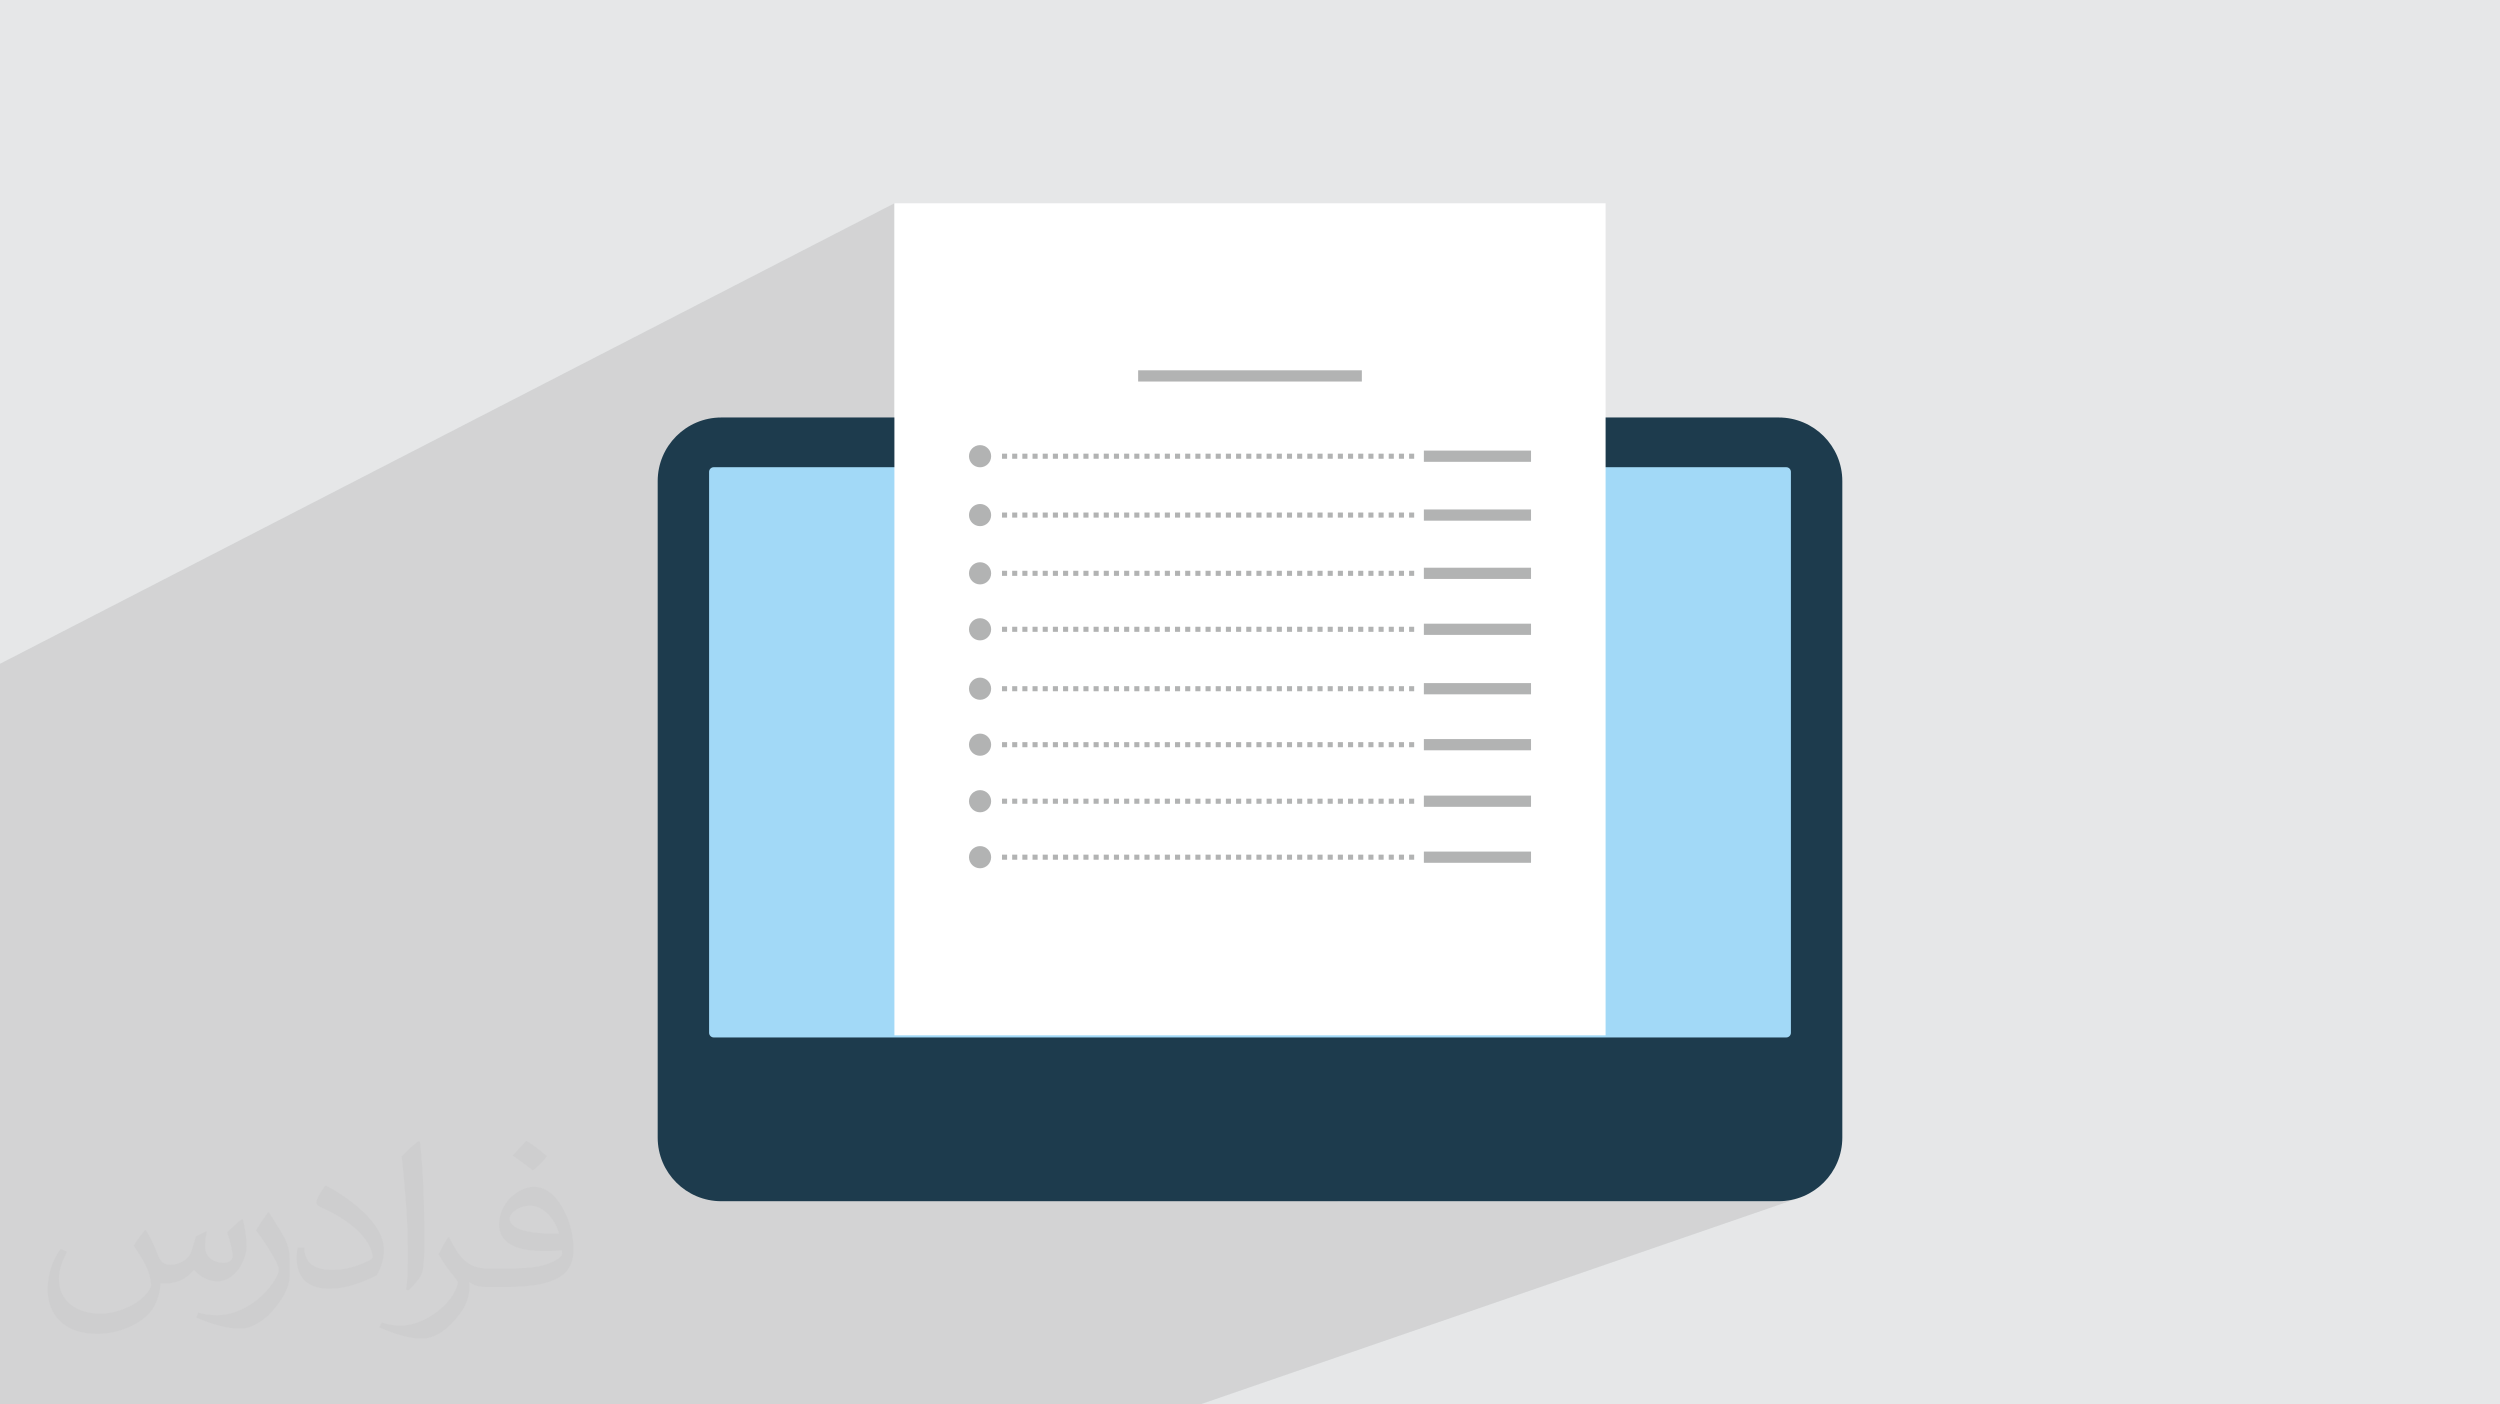 <?xml version="1.0" encoding="UTF-8"?>
<!DOCTYPE svg PUBLIC "-//W3C//DTD SVG 1.1//EN" "http://www.w3.org/Graphics/SVG/1.1/DTD/svg11.dtd">
<!-- Creator: CorelDRAW 2020 (64-Bit) -->
<svg xmlns="http://www.w3.org/2000/svg" xml:space="preserve" width="94.192mm" height="52.917mm" version="1.1" style="shape-rendering:geometricPrecision; text-rendering:geometricPrecision; image-rendering:optimizeQuality; fill-rule:evenodd; clip-rule:evenodd"
viewBox="0 0 9404.92 5283.66"
 xmlns:xlink="http://www.w3.org/1999/xlink"
 xmlns:xodm="http://www.corel.com/coreldraw/odm/2003">
 <defs>
  <style type="text/css">
   <![CDATA[
    .fil8 {fill:#B2B3B3}
    .fil0 {fill:#E6E7E8}
    .fil6 {fill:white}
    .fil7 {fill:#B2B3B3;fill-rule:nonzero}
    .fil3 {fill:#E3E6EC;fill-rule:nonzero}
    .fil5 {fill:#A2D9F7;fill-rule:nonzero}
    .fil4 {fill:#1D3B4D;fill-rule:nonzero}
    .fil2 {fill:#373435;fill-opacity:0.031}
    .fil1 {fill:#2B2A29;fill-opacity:0.102}
   ]]>
  </style>
 </defs>
 <g id="Layer_x0020_1">
  <polygon class="fil0" points="-0,0 9404.92,0 9404.92,5283.66 -0,5283.66 "/>
  <polygon class="fil1" points="2900.47,5283.66 2308.88,5283.66 1795.62,5283.66 1795.49,5283.66 772.4,5283.66 617.25,5283.66 528.46,5283.66 277.53,5283.66 225.86,5283.66 193.88,5283.66 192.66,5283.66 186.18,5283.66 180.53,5283.66 170.22,5283.66 161.91,5283.66 154.25,5283.66 138.3,5283.66 129.94,5283.66 122.33,5283.66 106.37,5283.66 97.97,5283.66 94.68,5283.66 90.41,5283.66 74.45,5283.66 66,5283.66 58.49,5283.66 42.53,5283.66 34.03,5283.66 26.57,5283.66 10.6,5283.66 2.06,5283.66 0.01,5283.66 -0,5283.66 -0,5281.48 -0,5275 -0,5271.51 -0,5268.51 -0,5263.06 -0,5262.01 -0,5258.49 -0,5255.5 -0,5248.98 -0,5245.43 -0,5242.46 -0,5235.92 -0,5232.34 -0,5229.38 -0,5222.83 -0,5219.22 -0,5216.27 -0,5209.71 -0,5206.07 -0,5203.13 -0,5200.24 -0,5196.55 -0,5192.88 -0,5189.96 -0,5187.26 -0,5187.18 -0,5184.38 -0,5183.36 -0,5182.85 -0,5179.66 -0,5177.89 -0,5176.75 -0,5174.25 -0,5171.38 -0,5170.14 -0,5166.41 -0,5164.87 -0,5163.51 -0,5161.2 -0,5158.35 -0,5156.88 -0,5153.12 -0,5151.82 -0,5150.24 -0,5148.39 -0,5148.12 -0,5145.28 -0,5143.59 -0,5139.8 -0,5138.73 -0,5136.93 -0,5135.01 -0,5132.18 -0,5130.27 -0,5129.8 -0,5129.72 -0,5126.45 -0,5125.62 -0,5123.59 -0,5121.87 -0,5119.05 -0,5116.9 -0,5113.06 -0,5112.47 -0,5110.21 -0,5108.69 -0,5105.89 -0,5103.51 -0,5099.63 -0,5099.29 -0,5096.81 -0,5095.48 -0,5092.69 -0,5090.09 -0,5086.18 -0,5086.08 -0,5083.36 -0,5082.24 -0,5079.46 -0,5076.62 -0,5072.83 -0,5072.69 -0,5069.88 -0,5068.96 -0,5066.2 -0,5063.13 -0,5059.55 -0,5059.16 -0,5056.37 -0,5055.65 -0,5052.9 -0,5049.61 -0,5046.24 -0,5045.6 -0,5042.83 -0,5042.31 -0,5039.57 -0,5036.04 -0,5032.89 -0,5032 -0,5029.25 -0,5028.93 -0,5026.21 -0,5024.19 -0,5022.45 -0,5019.51 -0,5018.37 -0,5015.63 -0,5015.52 -0,5012.81 -0,5011.35 -0,5011 -0,5010.99 -0,5008.81 -0,5008.35 -0,5006.1 -0,5004.71 -0,5002.08 -0,5001.98 -0,5001.75 -0,4999.38 -0,4997.76 -0,4995.14 -0,4995.13 -0,4992.65 -0,4991 -0,4988.6 -0,4988.51 -0,4988.3 -0,4985.92 -0,4984.49 -0,4981.88 -0,4981.44 -0,4979.17 -0,4977.27 -0,4976.54 -0,4975.24 -0,4975.08 -0,4974.57 -0,4972.42 -0,4971.2 -0,4968.59 -0,4967.7 -0,4965.65 -0,4963.51 -0,4961.94 -0,4961.54 -0,4960.82 -0,4958.88 -0,4957.86 -0,4955.28 -0,4953.92 -0,4952.11 -0,4949.71 -0,4948.61 -0,4947.96 -0,4947.03 -0,4945.31 -0,4944.5 -0,4941.92 -0,4940.12 -0,4938.52 -0,4935.86 -0,4935.24 -0,4934.34 -0,4933.2 -0,4931.71 -0,4931.1 -0,4928.54 -0,4926.27 -0,4924.9 -0,4921.98 -0,4921.84 -0,4920.69 -0,4919.33 -0,4918.08 -0,4917.67 -0,4915.12 -0,4912.39 -0,4911.25 -0,4908.4 -0,4908.07 -0,4907.01 -0,4905.43 -0,4904.42 -0,4904.21 -0,4901.67 -0,4898.47 -0,4897.57 -0,4894.93 -0,4894.12 -0,4893.28 -0,4891.5 -0,4890.71 -0,4888.18 -0,4884.53 -0,4883.84 -0,4881.43 -0,4880.13 -0,4879.53 -0,4877.53 -0,4877.18 -0,4876.97 -0,4874.66 -0,4870.54 -0,4870.08 -0,4867.89 -0,4866.1 -0,4865.74 -0,4863.61 -0,4863.53 -0,4863.19 -0,4861.11 -0,4856.51 -0,4856.29 -0,4854.32 -0,4852.05 -0,4851.91 -0,4850.01 -0,4849.91 -0,4849.48 -0,4849.38 -0,4847.52 -0,4842.46 -0,4842.44 -0,4840.71 -0,4838.06 -0,4837.96 -0,4837.27 -0,4836.49 -0,4836.37 -0,4835.53 -0,4835.4 -0,4834.06 -0,4833.9 -0,4831.57 -0,4828.6 -0,4828.59 -0,4828.35 -0,4827.35 -0,4827.07 -0,4824.16 -0,4823.04 -0,4822.7 -0,4821.65 -0,4821.28 -0,4820.63 -0,4820.24 -0,4814.69 -0,4814.21 -0,4813.9 -0,4813.4 -0,4810.23 -0,4809.56 -0,4808.99 -0,4807.73 -0,4807.16 -0,4806.55 -0,4800.76 -0,4800.41 -0,4799.69 -0,4796.26 -0,4796.04 -0,4795.25 -0,4794.12 -0,4793.77 -0,4793.65 -0,4792.82 -0,4786.89 -0,4786.79 -0,4785.95 -0,4782.49 -0,4782.26 -0,4781.48 -0,4780.12 -0,4779.79 -0,4779.06 -0,4773.34 -0,4772.78 -0,4772.18 -0,4768.91 -0,4768.22 -0,4767.67 -0,4766.55 -0,4765.77 -0,4765.27 -0,4759.75 -0,4758.74 -0,4758.36 -0,4755.29 -0,4754.14 -0,4753.82 -0,4752.95 -0,4752.34 -0,4751.71 -0,4751.44 -0,4746.13 -0,4744.66 -0,4744.52 -0,4741.63 -0,4740.02 -0,4739.94 -0,4739.31 -0,4737.61 -0,4737.58 -0,4732.48 -0,4730.63 -0,4730.55 -0,4727.95 -0,4726.04 -0,4725.88 -0,4725.64 -0,4723.68 -0,4723.47 -0,4718.79 -0,4716.71 -0,4716.39 -0,4714.22 -0,4712.08 -0,4711.94 -0,4711.69 -0,4709.74 -0,4709.3 -0,4705.07 -0,4702.75 -0,4702.2 -0,4700.47 -0,4698.19 -0,4698.1 -0,4697.47 -0,4695.77 -0,4695.09 -0,4691.31 -0,4688.77 -0,4687.97 -0,4686.68 -0,4684.42 -0,4684.07 -0,4683.21 -0,4681.76 -0,4680.85 -0,4677.52 -0,4674.74 -0,4673.71 -0,4672.86 -0,4670.61 -0,4670.01 -0,4668.91 -0,4667.71 -0,4666.57 -0,4664.89 -0,4663.69 -0,4660.68 -0,4659.42 -0,4659 -0,4656.76 -0,4656.75 -0,4655.91 -0,4654.57 -0,4653.63 -0,4652.47 -0,4652.25 -0,4651.24 -0,4649.83 -0,4649.04 -0,4647.65 -0,4646.59 -0,4645.11 -0,4645.08 -0,4642.88 -0,4642.21 -0,4641.78 -0,4639.52 -0,4637.89 -0,4637.56 -0,4635.92 -0,4635.37 -0,4632.46 -0,4631.18 -0,4630.7 -0,4628.97 -0,4628.53 -0,4627.61 -0,4625.37 -0,4623.85 -0,4622.28 -0,4621.99 -0,4621.67 -0,4618.29 -0,4617.21 -0,4616.89 -0,4615.01 -0,4614.81 -0,4613.42 -0,4611.18 -0,4610.1 -0,4608.02 -0,4607.94 -0,4604.08 -0,4603.21 -0,4601.06 -0,4601.02 -0,4599.19 -0,4596.96 -0,4596.32 -0,4594.17 -0,4594.02 -0,4589.83 -0,4589.17 -0,4587.28 -0,4587.01 -0,4584.91 -0,4582.7 -0,4582.5 -0,4580.37 -0,4579.99 -0,4575.55 -0,4575.1 -0,4573.46 -0,4572.95 -0,4570.59 -0,4568.65 -0,4568.4 -0,4568.21 -0,4566.54 -0,4565.92 -0,4561.24 -0,4560.99 -0,4559.61 -0,4558.86 -0,4556.24 -0,4554.76 -0,4554.07 -0,4552.67 -0,4551.8 -0,4546.89 -0,4546.86 -0,4545.72 -0,4544.73 -0,4541.85 -0,4540.85 -0,4539.7 -0,4538.76 -0,4537.68 -0,4537.65 -0,4532.67 -0,4532.5 -0,4531.79 -0,4530.57 -0,4527.43 -0,4526.89 -0,4525.29 -0,4524.82 -0,4523.47 -0,4518.46 -0,4518.07 -0,4517.83 -0,4516.37 -0,4512.97 -0,4512.9 -0,4510.84 -0,4509.25 -0,4504.2 -0,4503.84 -0,4503.6 -0,4502.13 -0,4498.87 -0,4498.46 -0,4496.83 -0,4496.35 -0,4494.99 -0,4490.59 -0,4489.91 -0,4489.81 -0,4489.1 -0,4487.86 -0,4484.81 -0,4483.93 -0,4482.78 -0,4481.83 -0,4480.71 -0,4478.39 -0,4477.89 -0,4476.73 -0,4475.74 -0,4475.58 -0,4474.76 -0,4474.56 -0,4473.55 -0,4470.71 -0,4469.35 -0,4468.7 -0,4467.83 -0,4467.28 -0,4466.38 -0,4462.83 -0,4461.88 -0,4461.65 -0,4461.23 -0,4460.88 -0,4459.98 -0,4459.2 -0,4456.58 -0,4454.59 -0,4453.92 -0,4452.68 -0,4452.02 -0,4448.9 -0,4447.52 -0,4446.96 -0,4446.83 -0,4445.36 -0,4444.82 -0,4443.42 -0,4442.41 -0,4440.44 -0,4439.99 -0,4437.61 -0,4434.94 -0,4433.35 -0,4433.01 -0,4432.39 -0,4430.39 -0,4428.21 -0,4426.25 -0,4426.02 -0,4423.17 -0,4420.94 -0,4419.14 -0,4419.02 -0,4417.93 -0,4415.94 -0,4413.97 -0,4412.02 -0,4412.01 -0,4408.7 -0,4406.91 -0,4405 -0,4404.89 -0,4403.41 -0,4401.46 -0,4399.69 -0,4397.97 -0,4397.75 -0,4394.19 -0,4392.83 -0,4390.94 -0,4390.61 -0,4388.87 -0,4386.92 -0,4385.38 -0,4383.9 -0,4383.46 -0,4382.25 -0,4379.64 -0,4378.72 -0,4376.85 -0,4376.3 -0,4374.28 -0,4372.35 -0,4371.03 -0,4369.79 -0,4369.14 -0,4365.05 -0,4364.58 -0,4362.73 -0,4361.95 -0,4359.66 -0,4357.74 -0,4356.64 -0,4355.66 -0,4354.76 -0,4350.42 -0,4350.4 -0,4348.57 -0,4347.56 -0,4344.99 -0,4343.09 -0,4342.23 -0,4341.47 -0,4340.36 -0,4336.2 -0,4335.76 -0,4334.37 -0,4333.13 -0,4330.29 -0,4328.42 -0,4327.77 -0,4327.26 -0,4325.91 -0,4321.95 -0,4321.06 -0,4320.14 -0,4318.67 -0,4315.56 -0,4313.69 -0,4313.27 -0,4313.01 -0,4311.43 -0,4309.21 -0,4307.66 -0,4306.32 -0,4305.87 -0,4304.17 -0,4300.78 -0,4298.93 -0,4298.73 -0,4298.72 -0,4297.2 -0,4297.19 -0,4296.91 -0,4295.12 -0,4293.36 -0,4293.34 -0,4291.56 -0,4291.53 -0,4289.65 -0,4286.31 -0,4285.96 -0,4284.4 -0,4284.16 -0,4284.13 -0,4282.36 -0,4280.99 -0,4279.24 -0,4278.99 -0,4277.96 -0,4277.22 -0,4276.73 -0,4275.07 -0,4272.18 -0,4270.04 -0,4269.56 -0,4269.3 -0,4267.77 -0,4266.83 -0,4265.1 -0,4264.59 -0,4262.85 -0,4261.87 -0,4260.46 -0,4258.02 -0,4255.65 -0,4254.91 -0,4253.14 -0,4252.64 -0,4250.92 -0,4250.17 -0,4248.43 -0,4245.81 -0,4243.83 -0,4241.21 -0,4240.23 -0,4238.47 -0,4238.41 -0,4236.72 -0,4235.7 -0,4233.98 -0,4231.12 -0,4229.6 -0,4226.75 -0,4225.51 -0,4224.15 -0,4223.77 -0,4222.47 -0,4221.19 -0,4219.49 -0,4216.4 -0,4215.33 -0,4212.24 -0,4210.76 -0,4209.86 -0,4209.03 -0,4208.19 -0,4208.06 -0,4206.66 -0,4204.97 -0,4201.64 -0,4201.03 -0,4198.12 -0,4197.7 -0,4195.96 -0,4195.52 -0,4194.25 -0,4193.87 -0,4192.08 -0,4190.42 -0,4186.84 -0,4186.69 -0,4183.12 -0,4181.15 -0,4181.12 -0,4179.51 -0,4179.43 -0,4177.47 -0,4175.82 -0,4172.32 -0,4172 -0,4168.5 -0,4166.73 -0,4166.24 -0,4165.12 -0,4164.58 -0,4162.82 -0,4161.18 -0,4157.91 -0,4157.14 -0,4153.85 -0,4152.29 -0,4151.34 -0,4150.69 -0,4149.68 -0,4149.07 -0,4148.13 -0,4146.51 -0,4143.47 -0,4142.22 -0,4139.16 -0,4137.82 -0,4136.39 -0,4136.23 -0,4134.74 -0,4133.4 -0,4131.8 -0,4128.98 -0,4127.26 -0,4125.93 -0,4124.43 -0,4123.3 -0,4121.73 -0,4121.39 -0,4119.77 -0,4118.78 -0,4118.63 -0,4117.06 -0,4114.46 -0,4114.14 -0,4112.27 -0,4111.62 -0,4109.67 -0,4108.75 -0,4107.19 -0,4106.36 -0,4104.76 -0,4104.45 -0,4103.84 -0,4102.92 -0,4102.27 -0,4099.91 -0,4097.27 -0,4097.24 -0,4094.87 -0,4094.16 -0,4092.61 -0,4091.3 -0,4090.08 -0,4089.71 -0,4089 -0,4088.56 -0,4087.44 -0,4085.32 -0,4082.88 -0,4082.73 -0,4082.17 -0,4080.02 -0,4079.53 -0,4078.01 -0,4075.67 -0,4074.62 -0,4074.17 -0,4074.11 -0,4072.58 -0,4070.69 -0,4068.46 -0,4067.05 -0,4065.15 -0,4064.87 -0,4063.36 -0,4061.23 -0,4059.74 -0,4059.2 -0,4057.69 -0,4056.02 -0,4054 -0,4050.23 -0,4050.16 -0,4048.68 -0,4046.75 -0,4045.29 -0,4044.26 -0,4042.75 -0,4041.32 -0,4039.5 -0,4035.43 -0,4035.27 -0,4033.95 -0,4032.25 -0,4030.79 -0,4029.26 -0,4027.78 -0,4026.58 -0,4024.98 -0,4020.65 -0,4020.27 -0,4019.2 -0,4017.7 -0,4016.26 -0,4014.22 -0,4012.76 -0,4011.81 -0,4010.41 -0,4005.84 -0,4005.25 -0,4004.41 -0,4003.11 -0,4002.66 -0,4001.69 -0,3999.16 -0,3997.71 -0,3996.99 -0,3995.81 -0,3990.99 -0,3990.17 -0,3989.57 -0,3988.49 -0,3987.08 -0,3984.05 -0,3982.62 -0,3982.13 -0,3981.16 -0,3976.1 -0,3975.06 -0,3974.7 -0,3973.83 -0,3972.45 -0,3968.89 -0,3967.49 -0,3967.24 -0,3966.49 -0,3961.17 -0,3959.9 -0,3959.79 -0,3959.14 -0,3957.77 -0,3953.71 -0,3952.32 -0,3951.78 -0,3946.21 -0,3944.84 -0,3944.72 -0,3944.41 -0,3943.05 -0,3938.48 -0,3937.35 -0,3937.11 -0,3937.03 -0,3931.2 -0,3929.85 -0,3929.64 -0,3929.49 -0,3928.29 -0,3923.21 -0,3922.34 -0,3922.23 -0,3921.85 -0,3916.16 -0,3914.82 -0,3914.21 -0,3913.52 -0,3907.9 -0,3907.41 -0,3907.3 -0,3906.57 -0,3901.08 -0,3899.99 -0,3899.77 -0,3898.91 -0,3898.81 -0,3898.68 -0,3892.55 -0,3892.22 -0,3891.24 -0,3885.96 -0,3885.1 -0,3884.66 -0,3883.82 -0,3883.56 -0,3877.65 -0,3877.1 -0,3870.8 -0,3870.19 -0,3869.52 -0,3868.91 -0,3862.71 -0,3861.94 -0,3855.61 -0,3855.22 -0,3854.34 -0,3853.98 -0,3847.73 -0,3846.74 -0,3840.38 -0,3840.24 -0,3839.13 -0,3839 -0,3832.72 -0,3831.5 -0,3825.2 -0,3825.1 -0,3823.98 -0,3823.87 -0,3818.55 -0,3817.67 -0,3816.23 -0,3810.12 -0,3809.94 -0,3809.78 -0,3808.93 -0,3808.57 -0,3802.58 -0,3800.91 -0,3795.01 -0,3794.43 -0,3793.84 -0,3793.24 -0,3787.45 -0,3786.78 -0,3786.77 -0,3785.56 -0,3779.87 -0,3779.03 -0,3778.7 -0,3777.86 -0,3774.76 -0,3772.28 -0,3770.15 -0,3764.68 -0,3763.59 -0,3763.53 -0,3762.44 -0,3757.07 -0,3754.73 -0,3749.45 -0,3748.33 -0,3748.12 -0,3746.99 -0,3741.83 -0,3739.25 -0,3734.2 -0,3733.08 -0,3732.61 -0,3731.49 -0,3726.54 -0,3723.72 -0,3718.89 -0,3717.8 -0,3717.04 -0,3715.95 -0,3711.22 -0,3708.17 -0,3707.39 -0,3703.54 -0,3702.47 -0,3700.38 -0,3695.85 -0,3692.57 -0,3688.16 -0,3687.11 -0,3680.45 -0,3672.74 -0,3671.7 -0,3665.01 -0,3657.27 -0,3656.25 -0,3649.53 -0,3641.78 -0,3640.78 -0,3634.01 -0,3626.91 -0,3626.23 -0,3625.25 -0,3618.44 -0,3610.65 -0,3609.69 -0,3602.85 -0,3595.03 -0,3594.09 -0,3587.2 -0,3579.36 -0,3578.44 -0,3571.51 -0,3563.65 -0,3562.76 -0,3555.79 -0,3547.91 -0,3547.03 -0,3540.02 -0,3532.12 -0,3531.25 -0,3524.21 -0,3516.3 -0,3515.45 -0,3513.99 -0,3499.6 -0,3479.39 -0,3439.64 -0,3433.29 -0,3375.34 -0,3352.62 -0,3350.65 -0,3078.92 -0,3077.16 -0,3032.07 -0,2897.15 -0,2497.08 3364.76,764.7 3364.76,1730.63 3659.19,1588.86 3638.78,1598.7 3620.9,1609.56 3662.85,1589.36 3684.85,1581.32 3707.8,1575.41 3731.56,1571.79 3756.04,1570.55 3910.35,1570.55 4281.66,1393.07 5123.26,1393.07 5123.26,1435.31 4831.51,1570.53 5888.34,1570.52 5515.85,1737.37 5759.66,1737.37 5714.08,1757.63 6719.95,1757.63 6723.45,1757.99 6726.72,1759.03 6729.67,1760.66 6732.26,1762.83 6734.38,1765.46 6735.99,1768.47 6737.01,1771.8 6737.37,1775.37 6737.37,3885.15 6737.01,3888.71 6735.99,3892.04 6734.38,3895.05 6732.26,3897.68 6729.67,3899.85 6726.72,3901.47 5030.86,4518.94 5579.88,4518.94 5579.96,4518.91 5579.96,4518.93 5579.96,4518.94 6691.33,4518.94 6715.81,4517.7 6739.59,4514.08 6762.53,4508.17 4514.31,5283.66 4477.05,5283.66 3729.24,5283.66 3442.04,5283.66 3441.91,5283.66 3193.69,5283.66 2930.58,5283.66 "/>
  <path class="fil2" d="M548.54 4627.69c17.95,27.21 29.6,53.36 40.96,82.43 8.45,16.91 12.93,48.09 52.57,48.09 11.61,0 28.28,-3.42 43.06,-11.61 16.63,-8.73 29.32,-21.94 35.94,-42l15.85 -53.36 38.57 -19.02 2.64 2.64c-5.27,20.09 -6.59,39.36 -6.59,54.43 0,44.63 38.57,61.56 69.22,61.56 17.95,0 34.09,-8.73 34.09,-25.11 0,-21.13 -8.98,-57.06 -20.62,-89.29 17.95,-17.95 35.94,-35.94 56.53,-50.47l3.17 1.6c8.98,38.04 14,75.56 14,100.66 0,24.57 -10.83,51.79 -19.81,69.49 -18.49,34.87 -51.25,62.62 -90.87,62.62 -30.1,0 -63.65,-15.07 -86.66,-43.06l-1.32 0c-21.66,26.96 -55.22,51.25 -108.86,51.25l-16.63 0c-2.64,35.41 -10.29,60.49 -21.94,82.95 -31.95,62.34 -126.81,106.47 -216.1,106.47 -124.17,0 -186.51,-71.59 -186.51,-166.96 0,-58.91 19.27,-113.6 48.88,-152.42l24.29 10.04c-18.49,35.41 -30.91,68.68 -30.91,101.45 0,89.29 72.66,131.83 156.4,131.83 77.68,0 173.83,-49.41 191.28,-106.72 -6.59,-62.62 -30.1,-91.93 -66.04,-148.99 10.83,-19.02 24.83,-38.04 42.28,-58.38l3.17 0 0 0 0 0 -0.02 -0.09zm1432.13 -336.04c26.15,16.39 51.79,35.66 76.87,57.85 -14,19.81 -31.45,37.79 -53.11,53.64 -25.11,-20.34 -50.19,-37.79 -75.84,-56.27 17.42,-19.55 34.62,-38.29 52.04,-55.22l0 0 0 0 0 0 0 0 0 0 0.03 0zm13.47 244.11c-42.28,0 -76.87,27.75 -76.87,48.34 0,44.13 84.53,57.85 185.72,57.31 -12.68,-51.79 -57.06,-105.68 -108.86,-105.68l0.01 0.03zm-94.86 236.19c54.96,0 103.04,-1.6 139.74,-10.83 40.96,-10.29 75.56,-30.91 75.56,-45.17 0,-3.7 0,-8.19 -1.32,-11.89 -22.98,2.11 -49.41,2.11 -72.38,2.11 -74.49,0 -131.55,-16.91 -154.02,-58.66 -5.55,-11.61 -9.51,-24.57 -9.51,-39.36 0,-40.43 17.42,-79.79 48.09,-107 25.61,-22.45 53.89,-36.44 82.67,-36.44 52.04,0 93.51,41.75 122.57,107.54 15.85,35.94 26.68,77.4 26.68,129.72 0,34.87 -9.51,64.19 -31.17,85.85 -40.43,39.11 -114.92,53.89 -229.04,53.89l-51.79 0 0 0 -13.47 0c-28.28,0 -48.62,-5.02 -64.72,-17.42l-2.64 0c0.79,6.59 1.32,12.93 1.32,19.02 0,25.61 -8.45,58.38 -25.61,84.53 -50.72,75.3 -105.68,108.04 -153.24,108.04 -48.09,0 -107,-18.49 -160.11,-42.54l9.51 -18.49c17.17,7.13 40.96,11.89 73.7,11.89 85.85,0 198.66,-82.43 212.66,-163 -3.17,-6.59 -8.98,-15.32 -17.17,-24.57 -25.11,-29.85 -40.96,-54.68 -55.75,-80.83 12.68,-25.11 24.29,-45.17 35.13,-63.4l4.49 -0.53c36.72,74.77 69.99,117.55 144.23,117.55l11.61 0 0 0 53.89 0 0 0 0 0 0 0 0 0 0 0 0.09 0.01zm-371.98 79c6.34,-34.34 6.87,-72.91 6.87,-108.86l0 -53.36c0,-99.6 -12.68,-244.36 -22.98,-338.68 17.95,-19.27 43.06,-42 62.87,-57.31l5.81 1.6c13.47,118.62 16.63,256 16.63,383.06 0,33.3 -1.32,65.79 -4.49,89.55 -1.85,30.1 -19.27,52.83 -56.53,87.7l-8.19 -3.7zm-382.8 -157.19c1.85,46.77 24.83,83.49 105.15,83.49 49.93,0 92.19,-12.93 138.96,-35.13 8.45,-3.7 12.93,-8.73 12.93,-12.93 0,-29.32 -22.45,-68.15 -60.23,-103.55 -36.72,-33.3 -85.34,-62.62 -130.76,-82.18 -15.6,-6.59 -20.62,-13.47 -20.62,-20.09 0,-13.47 17.95,-41.75 32.77,-62.09l5.02 -0.53c52.04,27.21 110.17,67.64 153.24,112.53 39.11,41.47 63.4,83.49 63.4,129.19 0,33.81 -10.29,65.51 -26.96,95.11 -57.06,28.79 -117.83,50.72 -178.06,50.72 -73.17,0 -123.1,-34.34 -123.1,-114.92 0,-8.73 0,-22.19 3.17,-39.64l25.11 0 0 0 0 0 0 0 0 0 0 0 -0.02 0zm-132.37 -132.9l45.45 73.45c16.63,27.21 32.23,56.81 32.23,103.55l0 59.7c0,48.34 -30.91,100.13 -80.83,151.38 -39.11,34.62 -73.7,49.41 -105.68,49.41 -47.55,0 -101.98,-14.79 -164.85,-41.75l7.13 -18.49c19.81,5.27 42.79,9.77 71.06,9.77 90.36,-0.53 182.8,-66.57 225.08,-147.15 5.02,-9.26 6.87,-17.95 6.87,-24.04 0,-9.26 -5.02,-19.55 -8.98,-28.79 -22.98,-43.31 -48.62,-82.95 -76.87,-119.68 14.79,-23.25 29.6,-45.7 45.7,-67.9l3.7 0.53 0 0 0 0 0 0 0 0 0 0 -0.02 0.01z"/>
  <g id="_1938416657296">
   <path class="fil3" d="M5888.34 4518.96l-308.37 0c0,-0.02 0,-0.02 0,-0.05l308.37 0 0 0.05zm-575.02 0l-1501.13 0 -0.01 -0.05 1501.14 0 0 0.05zm-1796.69 -837.54l-0.03 -0.07 0 -583.39 0.03 0 0 583.46zm0 -1527.79l-0.03 0 0 -349.66c0,-128.92 104.53,-233.45 233.47,-233.45l2138.27 0 -2132.29 0.03c-132.23,0 -239.42,107.19 -239.42,239.42l0 343.66z"/>
   <path class="fil4" d="M6930.75 1809.99l0 2469.53c0,132.23 -107.18,239.42 -239.42,239.42l-3977.73 0c-132.22,0 -239.42,-107.19 -239.42,-239.42l0 -2469.53c0,-132.23 107.2,-239.42 239.42,-239.42l3977.73 0c132.24,0 239.42,107.19 239.42,239.42z"/>
   <path class="fil5" d="M6719.95 3902.87l-4034.94 0c-9.63,0 -17.44,-7.95 -17.44,-17.72l0 -2109.78c0,-9.79 7.82,-17.74 17.44,-17.74l4034.94 0c9.59,0 17.42,7.96 17.42,17.74l0 2109.78c0,9.78 -7.84,17.72 -17.42,17.72z"/>
   <rect class="fil6" x="3364.75" y="764.71" width="2675.43" height="3130.07"/>
   <g>
    <g>
     <path class="fil7" d="M3788.63 1706.68l0 19.15 -19.14 0 0 -19.15 19.14 0zm1531.46 0l0 19.15 -19.14 0 0 -19.15 19.14 0zm-38.29 0l0 19.15 -19.14 0 0 -19.15 19.14 0zm-38.28 0l0 19.15 -19.14 0 0 -19.15 19.14 0zm-38.29 0l0 19.15 -19.14 0 0 -19.15 19.14 0zm-38.28 0l0 19.15 -19.14 0 0 -19.15 19.14 0zm-38.29 0l0 19.15 -19.14 0 0 -19.15 19.14 0zm-38.28 0l0 19.15 -19.14 0 0 -19.15 19.14 0zm-38.28 0l0 19.15 -19.15 0 0 -19.15 19.15 0zm-38.29 0l0 19.15 -19.14 0 0 -19.15 19.14 0zm-38.28 0l0 19.15 -19.15 0 0 -19.15 19.15 0zm-38.29 0l0 19.15 -19.14 0 0 -19.15 19.14 0zm-38.28 0l0 19.15 -19.15 0 0 -19.15 19.15 0zm-38.29 0l0 19.15 -19.14 0 0 -19.15 19.14 0zm-38.28 0l0 19.15 -19.14 0 0 -19.15 19.14 0zm-38.29 0l0 19.15 -19.14 0 0 -19.15 19.14 0zm-38.28 0l0 19.15 -19.14 0 0 -19.15 19.14 0zm-38.29 0l0 19.15 -19.14 0 0 -19.15 19.14 0zm-38.28 0l0 19.15 -19.14 0 0 -19.15 19.14 0zm-38.29 0l0 19.15 -19.14 0 0 -19.15 19.14 0zm-38.28 0l0 19.15 -19.14 0 0 -19.15 19.14 0zm-38.28 0l0 19.15 -19.15 0 0 -19.15 19.15 0zm-38.29 0l0 19.15 -19.14 0 0 -19.15 19.14 0zm-38.28 0l0 19.15 -19.15 0 0 -19.15 19.15 0zm-38.29 0l0 19.15 -19.14 0 0 -19.15 19.14 0zm-38.28 0l0 19.15 -19.15 0 0 -19.15 19.15 0zm-38.29 0l0 19.15 -19.14 0 0 -19.15 19.14 0zm-38.28 0l0 19.15 -19.14 0 0 -19.15 19.14 0zm-38.29 0l0 19.15 -19.14 0 0 -19.15 19.14 0zm-38.28 0l0 19.15 -19.14 0 0 -19.15 19.14 0zm-38.29 0l0 19.15 -19.14 0 0 -19.15 19.14 0zm-38.28 0l0 19.15 -19.14 0 0 -19.15 19.14 0zm-38.27 0l0 19.15 -19.15 0 0 -19.15 19.15 0zm-38.29 0l0 19.15 -19.14 0 0 -19.15 19.14 0zm-38.28 0l0 19.15 -19.15 0 0 -19.15 19.15 0zm-38.29 0l0 19.15 -19.14 0 0 -19.15 19.14 0zm-38.28 0l0 19.15 -19.15 0 0 -19.15 19.15 0zm-38.29 0l0 19.15 -19.14 0 0 -19.15 19.14 0zm-38.28 0l0 19.15 -19.14 0 0 -19.15 19.14 0zm-38.29 0l0 19.15 -19.14 0 0 -19.15 19.14 0zm-38.28 0l0 19.15 -19.14 0 0 -19.15 19.14 0z"/>
     <circle class="fil8" cx="3686.96" cy="1716.25" r="41.71"/>
     <rect class="fil8" x="5356.53" y="1695.13" width="403.13" height="42.24"/>
    </g>
    <rect class="fil8" x="4281.65" y="1393.07" width="841.61" height="42.24"/>
    <g>
     <path class="fil7" d="M3788.63 1928.1l0 19.14 -19.14 0 0 -19.14 19.14 0zm1531.46 0l0 19.14 -19.14 0 0 -19.14 19.14 0zm-38.29 0l0 19.14 -19.14 0 0 -19.14 19.14 0zm-38.28 0l0 19.14 -19.14 0 0 -19.14 19.14 0zm-38.29 0l0 19.14 -19.14 0 0 -19.14 19.14 0zm-38.28 0l0 19.14 -19.14 0 0 -19.14 19.14 0zm-38.29 0l0 19.14 -19.14 0 0 -19.14 19.14 0zm-38.28 0l0 19.14 -19.14 0 0 -19.14 19.14 0zm-38.28 0l0 19.14 -19.15 0 0 -19.14 19.15 0zm-38.29 0l0 19.14 -19.14 0 0 -19.14 19.14 0zm-38.28 0l0 19.14 -19.15 0 0 -19.14 19.15 0zm-38.29 0l0 19.14 -19.14 0 0 -19.14 19.14 0zm-38.28 0l0 19.14 -19.15 0 0 -19.14 19.15 0zm-38.29 0l0 19.14 -19.14 0 0 -19.14 19.14 0zm-38.28 0l0 19.14 -19.14 0 0 -19.14 19.14 0zm-38.29 0l0 19.14 -19.14 0 0 -19.14 19.14 0zm-38.28 0l0 19.14 -19.14 0 0 -19.14 19.14 0zm-38.29 0l0 19.14 -19.14 0 0 -19.14 19.14 0zm-38.28 0l0 19.14 -19.14 0 0 -19.14 19.14 0zm-38.29 0l0 19.14 -19.14 0 0 -19.14 19.14 0zm-38.28 0l0 19.14 -19.14 0 0 -19.14 19.14 0zm-38.28 0l0 19.14 -19.15 0 0 -19.14 19.15 0zm-38.29 0l0 19.14 -19.14 0 0 -19.14 19.14 0zm-38.28 0l0 19.14 -19.15 0 0 -19.14 19.15 0zm-38.29 0l0 19.14 -19.14 0 0 -19.14 19.14 0zm-38.28 0l0 19.14 -19.15 0 0 -19.14 19.15 0zm-38.29 0l0 19.14 -19.14 0 0 -19.14 19.14 0zm-38.28 0l0 19.14 -19.14 0 0 -19.14 19.14 0zm-38.29 0l0 19.14 -19.14 0 0 -19.14 19.14 0zm-38.28 0l0 19.14 -19.14 0 0 -19.14 19.14 0zm-38.29 0l0 19.14 -19.14 0 0 -19.14 19.14 0zm-38.28 0l0 19.14 -19.14 0 0 -19.14 19.14 0zm-38.27 0l0 19.14 -19.15 0 0 -19.14 19.15 0zm-38.29 0l0 19.14 -19.14 0 0 -19.14 19.14 0zm-38.28 0l0 19.14 -19.15 0 0 -19.14 19.15 0zm-38.29 0l0 19.14 -19.14 0 0 -19.14 19.14 0zm-38.28 0l0 19.14 -19.15 0 0 -19.14 19.15 0zm-38.29 0l0 19.14 -19.14 0 0 -19.14 19.14 0zm-38.28 0l0 19.14 -19.14 0 0 -19.14 19.14 0zm-38.29 0l0 19.14 -19.14 0 0 -19.14 19.14 0zm-38.28 0l0 19.14 -19.14 0 0 -19.14 19.14 0z"/>
     <circle class="fil8" cx="3686.96" cy="1937.67" r="41.71"/>
     <rect class="fil8" x="5356.53" y="1916.55" width="403.13" height="42.24"/>
    </g>
    <g>
     <path class="fil7" d="M3788.63 2147.25l0 19.14 -19.14 0 0 -19.14 19.14 0zm1531.46 0l0 19.14 -19.14 0 0 -19.14 19.14 0zm-38.29 0l0 19.14 -19.14 0 0 -19.14 19.14 0zm-38.28 0l0 19.14 -19.14 0 0 -19.14 19.14 0zm-38.29 0l0 19.14 -19.14 0 0 -19.14 19.14 0zm-38.28 0l0 19.14 -19.14 0 0 -19.14 19.14 0zm-38.29 0l0 19.14 -19.14 0 0 -19.14 19.14 0zm-38.28 0l0 19.14 -19.14 0 0 -19.14 19.14 0zm-38.28 0l0 19.14 -19.15 0 0 -19.14 19.15 0zm-38.29 0l0 19.14 -19.14 0 0 -19.14 19.14 0zm-38.28 0l0 19.14 -19.15 0 0 -19.14 19.15 0zm-38.29 0l0 19.14 -19.14 0 0 -19.14 19.14 0zm-38.28 0l0 19.14 -19.15 0 0 -19.14 19.15 0zm-38.29 0l0 19.14 -19.14 0 0 -19.14 19.14 0zm-38.28 0l0 19.14 -19.14 0 0 -19.14 19.14 0zm-38.29 0l0 19.14 -19.14 0 0 -19.14 19.14 0zm-38.28 0l0 19.14 -19.14 0 0 -19.14 19.14 0zm-38.29 0l0 19.14 -19.14 0 0 -19.14 19.14 0zm-38.28 0l0 19.14 -19.14 0 0 -19.14 19.14 0zm-38.29 0l0 19.14 -19.14 0 0 -19.14 19.14 0zm-38.28 0l0 19.14 -19.14 0 0 -19.14 19.14 0zm-38.28 0l0 19.14 -19.15 0 0 -19.14 19.15 0zm-38.29 0l0 19.14 -19.14 0 0 -19.14 19.14 0zm-38.28 0l0 19.14 -19.15 0 0 -19.14 19.15 0zm-38.29 0l0 19.14 -19.14 0 0 -19.14 19.14 0zm-38.28 0l0 19.14 -19.15 0 0 -19.14 19.15 0zm-38.29 0l0 19.14 -19.14 0 0 -19.14 19.14 0zm-38.28 0l0 19.14 -19.14 0 0 -19.14 19.14 0zm-38.29 0l0 19.14 -19.14 0 0 -19.14 19.14 0zm-38.28 0l0 19.14 -19.14 0 0 -19.14 19.14 0zm-38.29 0l0 19.14 -19.14 0 0 -19.14 19.14 0zm-38.28 0l0 19.14 -19.14 0 0 -19.14 19.14 0zm-38.27 0l0 19.14 -19.15 0 0 -19.14 19.15 0zm-38.29 0l0 19.14 -19.14 0 0 -19.14 19.14 0zm-38.28 0l0 19.14 -19.15 0 0 -19.14 19.15 0zm-38.29 0l0 19.14 -19.14 0 0 -19.14 19.14 0zm-38.28 0l0 19.14 -19.15 0 0 -19.14 19.15 0zm-38.29 0l0 19.14 -19.14 0 0 -19.14 19.14 0zm-38.28 0l0 19.14 -19.14 0 0 -19.14 19.14 0zm-38.29 0l0 19.14 -19.14 0 0 -19.14 19.14 0zm-38.28 0l0 19.14 -19.14 0 0 -19.14 19.14 0z"/>
     <circle class="fil8" cx="3686.96" cy="2156.82" r="41.71"/>
     <rect class="fil8" x="5356.53" y="2135.7" width="403.13" height="42.24"/>
    </g>
    <g>
     <path class="fil7" d="M3788.63 2357.81l0 19.15 -19.14 0 0 -19.15 19.14 0zm1531.46 0l0 19.15 -19.14 0 0 -19.15 19.14 0zm-38.29 0l0 19.15 -19.14 0 0 -19.15 19.14 0zm-38.28 0l0 19.15 -19.14 0 0 -19.15 19.14 0zm-38.29 0l0 19.15 -19.14 0 0 -19.15 19.14 0zm-38.28 0l0 19.15 -19.14 0 0 -19.15 19.14 0zm-38.29 0l0 19.15 -19.14 0 0 -19.15 19.14 0zm-38.28 0l0 19.15 -19.14 0 0 -19.15 19.14 0zm-38.28 0l0 19.15 -19.15 0 0 -19.15 19.15 0zm-38.29 0l0 19.15 -19.14 0 0 -19.15 19.14 0zm-38.28 0l0 19.15 -19.15 0 0 -19.15 19.15 0zm-38.29 0l0 19.15 -19.14 0 0 -19.15 19.14 0zm-38.28 0l0 19.15 -19.15 0 0 -19.15 19.15 0zm-38.29 0l0 19.15 -19.14 0 0 -19.15 19.14 0zm-38.28 0l0 19.15 -19.14 0 0 -19.15 19.14 0zm-38.29 0l0 19.15 -19.14 0 0 -19.15 19.14 0zm-38.28 0l0 19.15 -19.14 0 0 -19.15 19.14 0zm-38.29 0l0 19.15 -19.14 0 0 -19.15 19.14 0zm-38.28 0l0 19.15 -19.14 0 0 -19.15 19.14 0zm-38.29 0l0 19.15 -19.14 0 0 -19.15 19.14 0zm-38.28 0l0 19.15 -19.14 0 0 -19.15 19.14 0zm-38.28 0l0 19.15 -19.15 0 0 -19.15 19.15 0zm-38.29 0l0 19.15 -19.14 0 0 -19.15 19.14 0zm-38.28 0l0 19.15 -19.15 0 0 -19.15 19.15 0zm-38.29 0l0 19.15 -19.14 0 0 -19.15 19.14 0zm-38.28 0l0 19.15 -19.15 0 0 -19.15 19.15 0zm-38.29 0l0 19.15 -19.14 0 0 -19.15 19.14 0zm-38.28 0l0 19.15 -19.14 0 0 -19.15 19.14 0zm-38.29 0l0 19.15 -19.14 0 0 -19.15 19.14 0zm-38.28 0l0 19.15 -19.14 0 0 -19.15 19.14 0zm-38.29 0l0 19.15 -19.14 0 0 -19.15 19.14 0zm-38.28 0l0 19.15 -19.14 0 0 -19.15 19.14 0zm-38.27 0l0 19.15 -19.15 0 0 -19.15 19.15 0zm-38.29 0l0 19.15 -19.14 0 0 -19.15 19.14 0zm-38.28 0l0 19.15 -19.15 0 0 -19.15 19.15 0zm-38.29 0l0 19.15 -19.14 0 0 -19.15 19.14 0zm-38.28 0l0 19.15 -19.15 0 0 -19.15 19.15 0zm-38.29 0l0 19.15 -19.14 0 0 -19.15 19.14 0zm-38.28 0l0 19.15 -19.14 0 0 -19.15 19.14 0zm-38.29 0l0 19.15 -19.14 0 0 -19.15 19.14 0zm-38.28 0l0 19.15 -19.14 0 0 -19.15 19.14 0z"/>
     <circle class="fil8" cx="3686.96" cy="2367.39" r="41.71"/>
     <rect class="fil8" x="5356.53" y="2346.26" width="403.13" height="42.24"/>
    </g>
    <g>
     <path class="fil7" d="M3788.63 2581.34l0 19.14 -19.14 0 0 -19.14 19.14 0zm1531.46 0l0 19.14 -19.14 0 0 -19.14 19.14 0zm-38.29 0l0 19.14 -19.14 0 0 -19.14 19.14 0zm-38.28 0l0 19.14 -19.14 0 0 -19.14 19.14 0zm-38.29 0l0 19.14 -19.14 0 0 -19.14 19.14 0zm-38.28 0l0 19.14 -19.14 0 0 -19.14 19.14 0zm-38.29 0l0 19.14 -19.14 0 0 -19.14 19.14 0zm-38.28 0l0 19.14 -19.14 0 0 -19.14 19.14 0zm-38.28 0l0 19.14 -19.15 0 0 -19.14 19.15 0zm-38.29 0l0 19.14 -19.14 0 0 -19.14 19.14 0zm-38.28 0l0 19.14 -19.15 0 0 -19.14 19.15 0zm-38.29 0l0 19.14 -19.14 0 0 -19.14 19.14 0zm-38.28 0l0 19.14 -19.15 0 0 -19.14 19.15 0zm-38.29 0l0 19.14 -19.14 0 0 -19.14 19.14 0zm-38.28 0l0 19.14 -19.14 0 0 -19.14 19.14 0zm-38.29 0l0 19.14 -19.14 0 0 -19.14 19.14 0zm-38.28 0l0 19.14 -19.14 0 0 -19.14 19.14 0zm-38.29 0l0 19.14 -19.14 0 0 -19.14 19.14 0zm-38.28 0l0 19.14 -19.14 0 0 -19.14 19.14 0zm-38.29 0l0 19.14 -19.14 0 0 -19.14 19.14 0zm-38.28 0l0 19.14 -19.14 0 0 -19.14 19.14 0zm-38.28 0l0 19.14 -19.15 0 0 -19.14 19.15 0zm-38.29 0l0 19.14 -19.14 0 0 -19.14 19.14 0zm-38.28 0l0 19.14 -19.15 0 0 -19.14 19.15 0zm-38.29 0l0 19.14 -19.14 0 0 -19.14 19.14 0zm-38.28 0l0 19.14 -19.15 0 0 -19.14 19.15 0zm-38.29 0l0 19.14 -19.14 0 0 -19.14 19.14 0zm-38.28 0l0 19.14 -19.14 0 0 -19.14 19.14 0zm-38.29 0l0 19.14 -19.14 0 0 -19.14 19.14 0zm-38.28 0l0 19.14 -19.14 0 0 -19.14 19.14 0zm-38.29 0l0 19.14 -19.14 0 0 -19.14 19.14 0zm-38.28 0l0 19.14 -19.14 0 0 -19.14 19.14 0zm-38.27 0l0 19.14 -19.15 0 0 -19.14 19.15 0zm-38.29 0l0 19.14 -19.14 0 0 -19.14 19.14 0zm-38.28 0l0 19.14 -19.15 0 0 -19.14 19.15 0zm-38.29 0l0 19.14 -19.14 0 0 -19.14 19.14 0zm-38.28 0l0 19.14 -19.15 0 0 -19.14 19.15 0zm-38.29 0l0 19.14 -19.14 0 0 -19.14 19.14 0zm-38.28 0l0 19.14 -19.14 0 0 -19.14 19.14 0zm-38.29 0l0 19.14 -19.14 0 0 -19.14 19.14 0zm-38.28 0l0 19.14 -19.14 0 0 -19.14 19.14 0z"/>
     <circle class="fil8" cx="3686.96" cy="2590.91" r="41.71"/>
     <rect class="fil8" x="5356.53" y="2569.79" width="403.13" height="42.24"/>
    </g>
    <g>
     <path class="fil7" d="M3788.63 2791.9l0 19.14 -19.14 0 0 -19.14 19.14 0zm1531.46 0l0 19.14 -19.14 0 0 -19.14 19.14 0zm-38.29 0l0 19.14 -19.14 0 0 -19.14 19.14 0zm-38.28 0l0 19.14 -19.14 0 0 -19.14 19.14 0zm-38.29 0l0 19.14 -19.14 0 0 -19.14 19.14 0zm-38.28 0l0 19.14 -19.14 0 0 -19.14 19.14 0zm-38.29 0l0 19.14 -19.14 0 0 -19.14 19.14 0zm-38.28 0l0 19.14 -19.14 0 0 -19.14 19.14 0zm-38.28 0l0 19.14 -19.15 0 0 -19.14 19.15 0zm-38.29 0l0 19.14 -19.14 0 0 -19.14 19.14 0zm-38.28 0l0 19.14 -19.15 0 0 -19.14 19.15 0zm-38.29 0l0 19.14 -19.14 0 0 -19.14 19.14 0zm-38.28 0l0 19.14 -19.15 0 0 -19.14 19.15 0zm-38.29 0l0 19.14 -19.14 0 0 -19.14 19.14 0zm-38.28 0l0 19.14 -19.14 0 0 -19.14 19.14 0zm-38.29 0l0 19.14 -19.14 0 0 -19.14 19.14 0zm-38.28 0l0 19.14 -19.14 0 0 -19.14 19.14 0zm-38.29 0l0 19.14 -19.14 0 0 -19.14 19.14 0zm-38.28 0l0 19.14 -19.14 0 0 -19.14 19.14 0zm-38.29 0l0 19.14 -19.14 0 0 -19.14 19.14 0zm-38.28 0l0 19.14 -19.14 0 0 -19.14 19.14 0zm-38.28 0l0 19.14 -19.15 0 0 -19.14 19.15 0zm-38.29 0l0 19.14 -19.14 0 0 -19.14 19.14 0zm-38.28 0l0 19.14 -19.15 0 0 -19.14 19.15 0zm-38.29 0l0 19.14 -19.14 0 0 -19.14 19.14 0zm-38.28 0l0 19.14 -19.15 0 0 -19.14 19.15 0zm-38.29 0l0 19.14 -19.14 0 0 -19.14 19.14 0zm-38.28 0l0 19.14 -19.14 0 0 -19.14 19.14 0zm-38.29 0l0 19.14 -19.14 0 0 -19.14 19.14 0zm-38.28 0l0 19.14 -19.14 0 0 -19.14 19.14 0zm-38.29 0l0 19.14 -19.14 0 0 -19.14 19.14 0zm-38.28 0l0 19.14 -19.14 0 0 -19.14 19.14 0zm-38.27 0l0 19.14 -19.15 0 0 -19.14 19.15 0zm-38.29 0l0 19.14 -19.14 0 0 -19.14 19.14 0zm-38.28 0l0 19.14 -19.15 0 0 -19.14 19.15 0zm-38.29 0l0 19.14 -19.14 0 0 -19.14 19.14 0zm-38.28 0l0 19.14 -19.15 0 0 -19.14 19.15 0zm-38.29 0l0 19.14 -19.14 0 0 -19.14 19.14 0zm-38.28 0l0 19.14 -19.14 0 0 -19.14 19.14 0zm-38.29 0l0 19.14 -19.14 0 0 -19.14 19.14 0zm-38.28 0l0 19.14 -19.14 0 0 -19.14 19.14 0z"/>
     <circle class="fil8" cx="3686.96" cy="2801.47" r="41.71"/>
     <rect class="fil8" x="5356.53" y="2780.35" width="403.13" height="42.24"/>
    </g>
    <g>
     <path class="fil7" d="M3788.63 3004.57l0 19.15 -19.14 0 0 -19.15 19.14 0zm1531.46 0l0 19.15 -19.14 0 0 -19.15 19.14 0zm-38.29 0l0 19.15 -19.14 0 0 -19.15 19.14 0zm-38.28 0l0 19.15 -19.14 0 0 -19.15 19.14 0zm-38.29 0l0 19.15 -19.14 0 0 -19.15 19.14 0zm-38.28 0l0 19.15 -19.14 0 0 -19.15 19.14 0zm-38.29 0l0 19.15 -19.14 0 0 -19.15 19.14 0zm-38.28 0l0 19.15 -19.14 0 0 -19.15 19.14 0zm-38.28 0l0 19.15 -19.15 0 0 -19.15 19.15 0zm-38.29 0l0 19.15 -19.14 0 0 -19.15 19.14 0zm-38.28 0l0 19.15 -19.15 0 0 -19.15 19.15 0zm-38.29 0l0 19.15 -19.14 0 0 -19.15 19.14 0zm-38.28 0l0 19.15 -19.15 0 0 -19.15 19.15 0zm-38.29 0l0 19.15 -19.14 0 0 -19.15 19.14 0zm-38.28 0l0 19.15 -19.14 0 0 -19.15 19.14 0zm-38.29 0l0 19.15 -19.14 0 0 -19.15 19.14 0zm-38.28 0l0 19.15 -19.14 0 0 -19.15 19.14 0zm-38.29 0l0 19.15 -19.14 0 0 -19.15 19.14 0zm-38.28 0l0 19.15 -19.14 0 0 -19.15 19.14 0zm-38.29 0l0 19.15 -19.14 0 0 -19.15 19.14 0zm-38.28 0l0 19.15 -19.14 0 0 -19.15 19.14 0zm-38.28 0l0 19.15 -19.15 0 0 -19.15 19.15 0zm-38.29 0l0 19.15 -19.14 0 0 -19.15 19.14 0zm-38.28 0l0 19.15 -19.15 0 0 -19.15 19.15 0zm-38.29 0l0 19.15 -19.14 0 0 -19.15 19.14 0zm-38.28 0l0 19.15 -19.15 0 0 -19.15 19.15 0zm-38.29 0l0 19.15 -19.14 0 0 -19.15 19.14 0zm-38.28 0l0 19.15 -19.14 0 0 -19.15 19.14 0zm-38.29 0l0 19.15 -19.14 0 0 -19.15 19.14 0zm-38.28 0l0 19.15 -19.14 0 0 -19.15 19.14 0zm-38.29 0l0 19.15 -19.14 0 0 -19.15 19.14 0zm-38.28 0l0 19.15 -19.14 0 0 -19.15 19.14 0zm-38.27 0l0 19.15 -19.15 0 0 -19.15 19.15 0zm-38.29 0l0 19.15 -19.14 0 0 -19.15 19.14 0zm-38.28 0l0 19.15 -19.15 0 0 -19.15 19.15 0zm-38.29 0l0 19.15 -19.14 0 0 -19.15 19.14 0zm-38.28 0l0 19.15 -19.15 0 0 -19.15 19.15 0zm-38.29 0l0 19.15 -19.14 0 0 -19.15 19.14 0zm-38.28 0l0 19.15 -19.14 0 0 -19.15 19.14 0zm-38.29 0l0 19.15 -19.14 0 0 -19.15 19.14 0zm-38.28 0l0 19.15 -19.14 0 0 -19.15 19.14 0z"/>
     <circle class="fil8" cx="3686.96" cy="3014.15" r="41.71"/>
     <rect class="fil8" x="5356.53" y="2993.02" width="403.13" height="42.24"/>
    </g>
    <g>
     <path class="fil7" d="M3788.63 3215.14l0 19.14 -19.14 0 0 -19.14 19.14 0zm1531.46 0l0 19.14 -19.14 0 0 -19.14 19.14 0zm-38.29 0l0 19.14 -19.14 0 0 -19.14 19.14 0zm-38.28 0l0 19.14 -19.14 0 0 -19.14 19.14 0zm-38.29 0l0 19.14 -19.14 0 0 -19.14 19.14 0zm-38.28 0l0 19.14 -19.14 0 0 -19.14 19.14 0zm-38.29 0l0 19.14 -19.14 0 0 -19.14 19.14 0zm-38.28 0l0 19.14 -19.14 0 0 -19.14 19.14 0zm-38.28 0l0 19.14 -19.15 0 0 -19.14 19.15 0zm-38.29 0l0 19.14 -19.14 0 0 -19.14 19.14 0zm-38.28 0l0 19.14 -19.15 0 0 -19.14 19.15 0zm-38.29 0l0 19.14 -19.14 0 0 -19.14 19.14 0zm-38.28 0l0 19.14 -19.15 0 0 -19.14 19.15 0zm-38.29 0l0 19.14 -19.14 0 0 -19.14 19.14 0zm-38.28 0l0 19.14 -19.14 0 0 -19.14 19.14 0zm-38.29 0l0 19.14 -19.14 0 0 -19.14 19.14 0zm-38.28 0l0 19.14 -19.14 0 0 -19.14 19.14 0zm-38.29 0l0 19.14 -19.14 0 0 -19.14 19.14 0zm-38.28 0l0 19.14 -19.14 0 0 -19.14 19.14 0zm-38.29 0l0 19.14 -19.14 0 0 -19.14 19.14 0zm-38.28 0l0 19.14 -19.14 0 0 -19.14 19.14 0zm-38.28 0l0 19.14 -19.15 0 0 -19.14 19.15 0zm-38.29 0l0 19.14 -19.14 0 0 -19.14 19.14 0zm-38.28 0l0 19.14 -19.15 0 0 -19.14 19.15 0zm-38.29 0l0 19.14 -19.14 0 0 -19.14 19.14 0zm-38.28 0l0 19.14 -19.15 0 0 -19.14 19.15 0zm-38.29 0l0 19.14 -19.14 0 0 -19.14 19.14 0zm-38.28 0l0 19.14 -19.14 0 0 -19.14 19.14 0zm-38.29 0l0 19.14 -19.14 0 0 -19.14 19.14 0zm-38.28 0l0 19.14 -19.14 0 0 -19.14 19.14 0zm-38.29 0l0 19.14 -19.14 0 0 -19.14 19.14 0zm-38.28 0l0 19.14 -19.14 0 0 -19.14 19.14 0zm-38.27 0l0 19.14 -19.15 0 0 -19.14 19.15 0zm-38.29 0l0 19.14 -19.14 0 0 -19.14 19.14 0zm-38.28 0l0 19.14 -19.15 0 0 -19.14 19.15 0zm-38.29 0l0 19.14 -19.14 0 0 -19.14 19.14 0zm-38.28 0l0 19.14 -19.15 0 0 -19.14 19.15 0zm-38.29 0l0 19.14 -19.14 0 0 -19.14 19.14 0zm-38.28 0l0 19.14 -19.14 0 0 -19.14 19.14 0zm-38.29 0l0 19.14 -19.14 0 0 -19.14 19.14 0zm-38.28 0l0 19.14 -19.14 0 0 -19.14 19.14 0z"/>
     <circle class="fil8" cx="3686.96" cy="3224.71" r="41.71"/>
     <rect class="fil8" x="5356.53" y="3203.59" width="403.13" height="42.24"/>
    </g>
   </g>
  </g>
 </g>
</svg>
